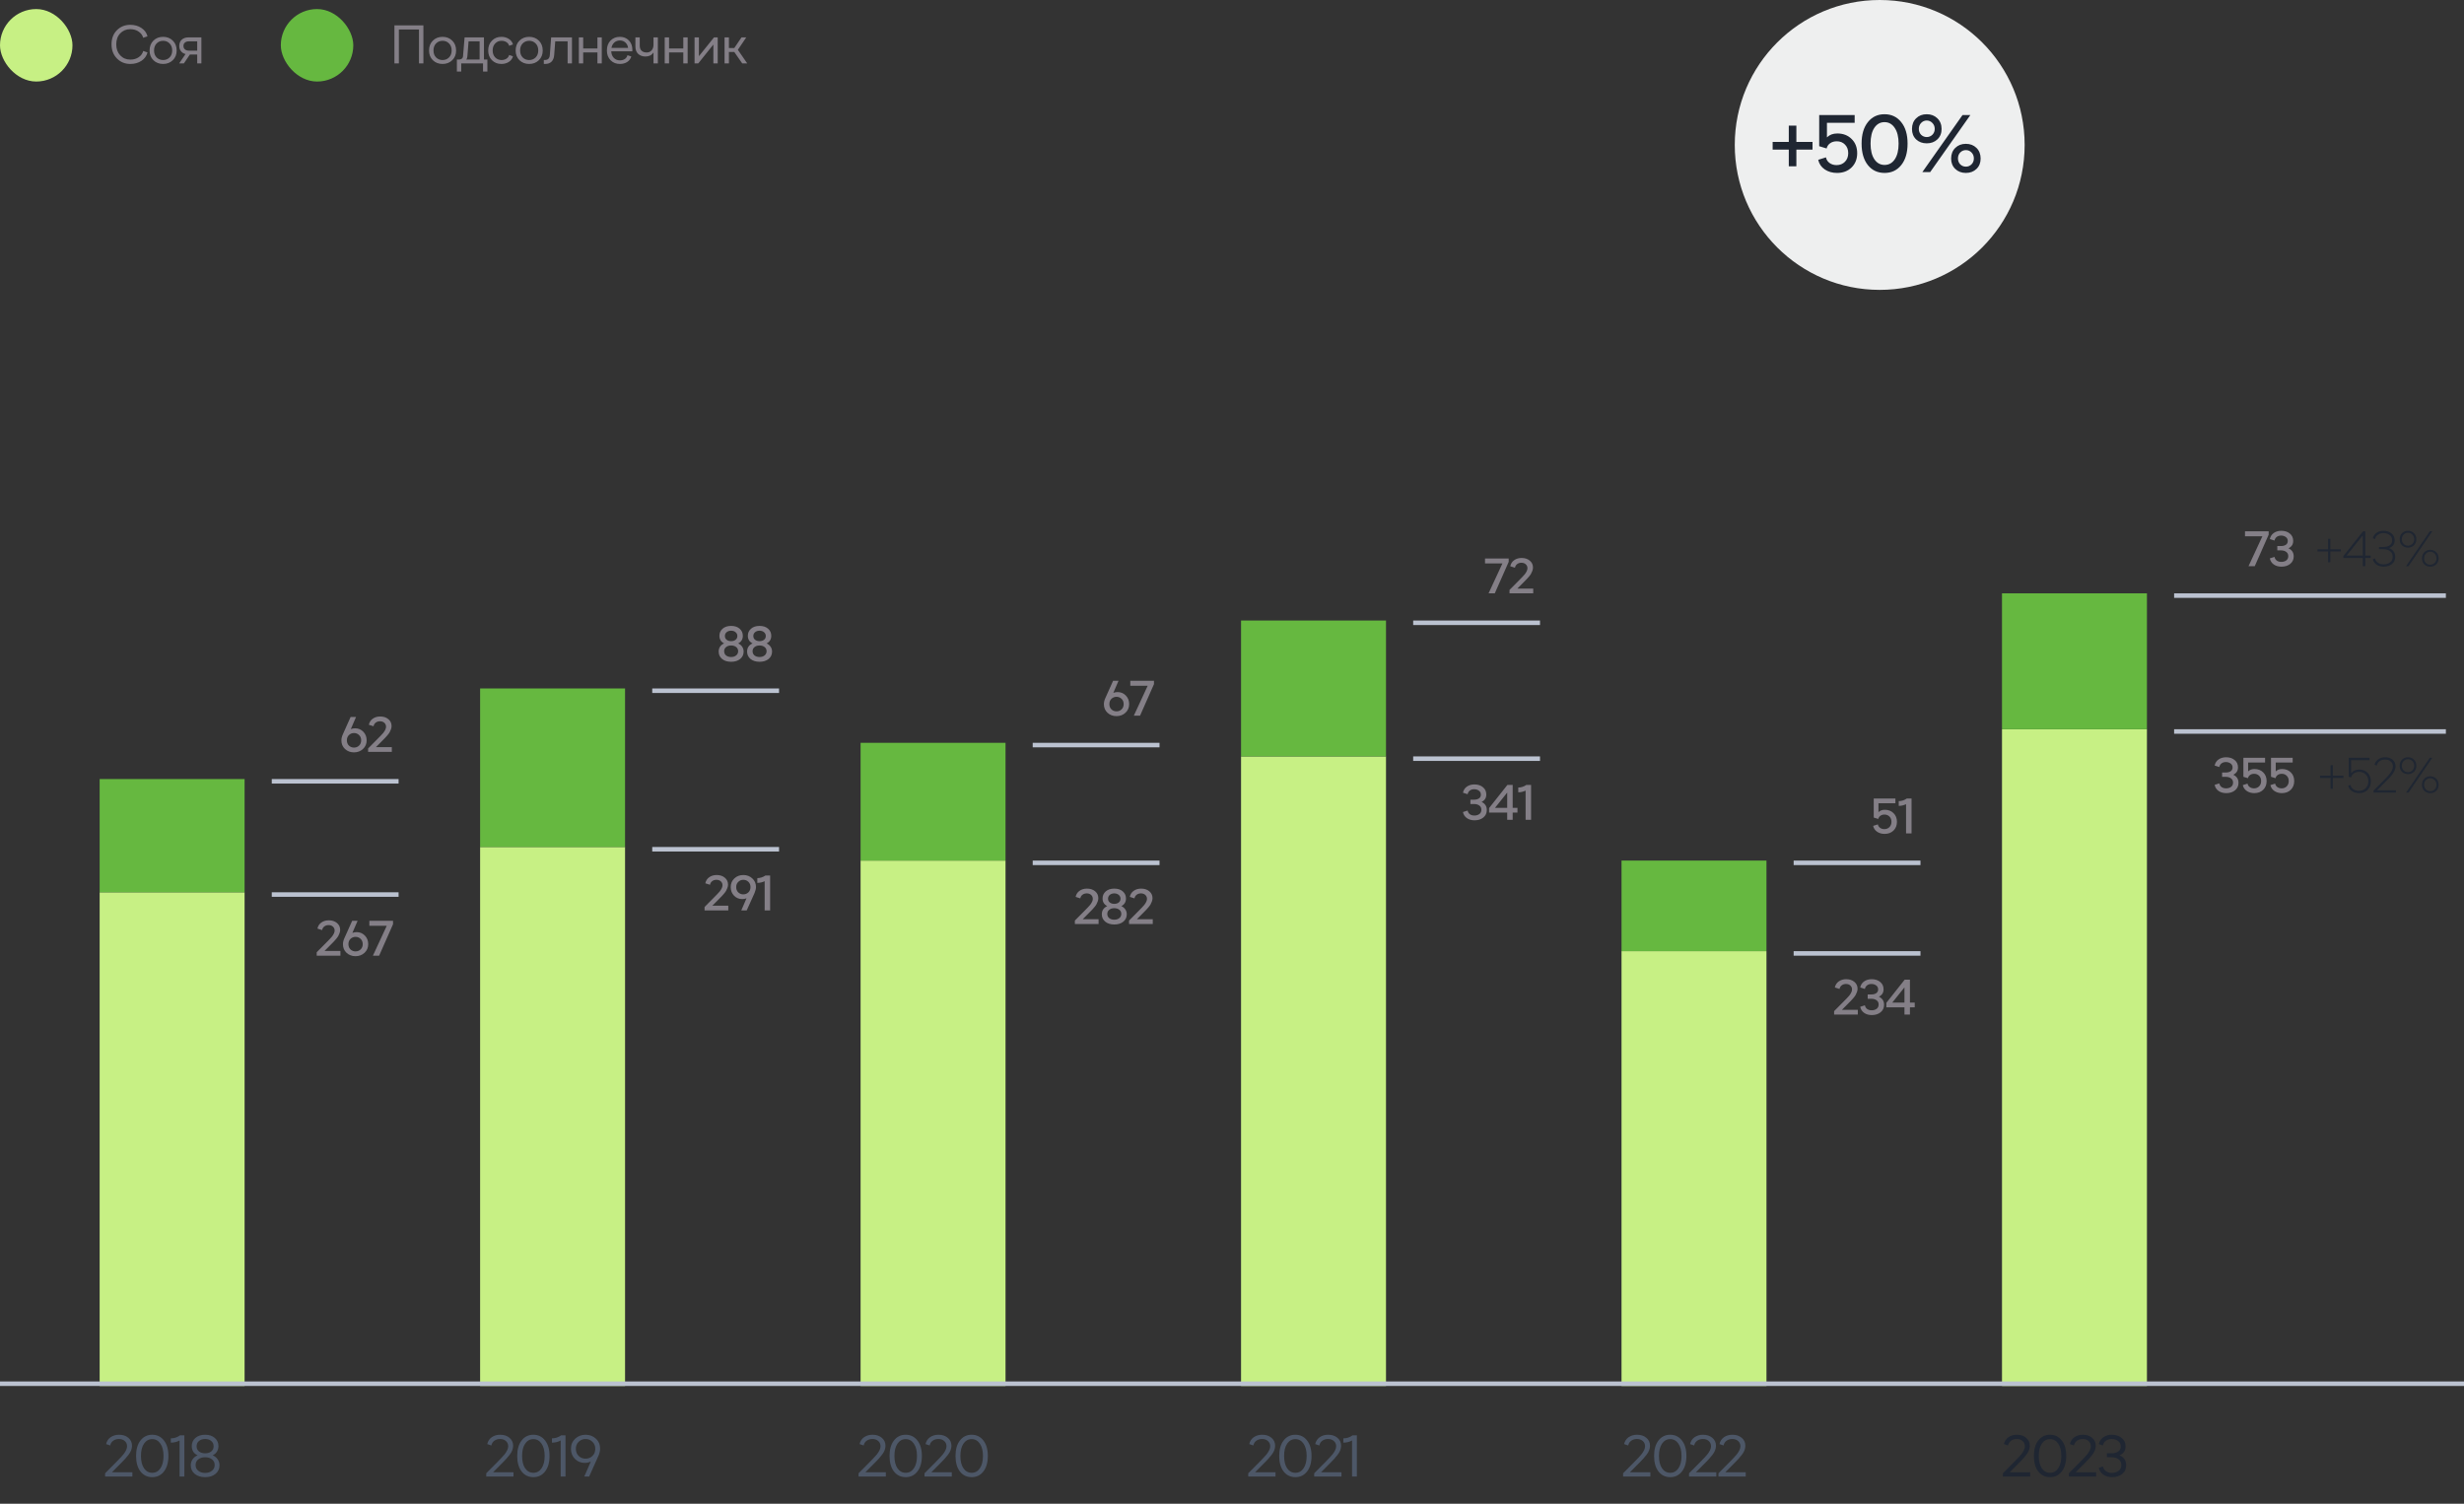 <svg width="544" height="332" viewBox="0 0 544 332" fill="none" xmlns="http://www.w3.org/2000/svg">
<rect x="0" y="0" width="544" height="332" fill="#333333" stroke="none"/>
<path d="M23.205 326V325.272L25.506 322.958C26.407 322.048 26.988 321.428 27.248 321.099C27.785 320.414 28.054 319.821 28.054 319.318C28.054 318.841 27.889 318.456 27.56 318.161C27.23 317.858 26.797 317.706 26.26 317.706C25.766 317.706 25.341 317.836 24.986 318.096C24.639 318.347 24.422 318.694 24.336 319.136L23.426 318.824C23.573 318.183 23.902 317.68 24.414 317.316C24.934 316.952 25.562 316.77 26.299 316.77C27.131 316.77 27.811 316.995 28.34 317.446C28.877 317.897 29.146 318.482 29.146 319.201C29.146 319.53 29.081 319.864 28.951 320.202C28.829 320.531 28.634 320.865 28.366 321.203C28.106 321.541 27.876 321.818 27.677 322.035C27.486 322.252 27.222 322.529 26.884 322.867C26.797 322.954 26.732 323.019 26.689 323.062L24.713 325.051H29.224V326H23.205ZM33.619 326.13C32.535 326.13 31.669 325.714 31.019 324.882C30.369 324.041 30.044 322.897 30.044 321.45C30.044 320.003 30.369 318.863 31.019 318.031C31.669 317.19 32.531 316.77 33.606 316.77C34.68 316.77 35.543 317.19 36.193 318.031C36.851 318.863 37.181 320.003 37.181 321.45C37.181 322.897 36.851 324.041 36.193 324.882C35.543 325.714 34.685 326.13 33.619 326.13ZM33.619 325.168C34.364 325.168 34.962 324.839 35.413 324.18C35.872 323.513 36.102 322.603 36.102 321.45C36.102 320.297 35.872 319.392 35.413 318.733C34.953 318.066 34.351 317.732 33.606 317.732C32.86 317.732 32.258 318.066 31.799 318.733C31.348 319.392 31.123 320.297 31.123 321.45C31.123 322.603 31.348 323.513 31.799 324.18C32.258 324.839 32.865 325.168 33.619 325.168ZM39.639 326V318.031C39.076 318.352 38.435 318.512 37.715 318.512V317.563C38.452 317.563 39.128 317.342 39.743 316.9H40.705V326H39.639ZM47.591 325.402C47.01 325.887 46.243 326.13 45.29 326.13C44.336 326.13 43.569 325.887 42.989 325.402C42.408 324.917 42.118 324.293 42.118 323.53C42.118 323.027 42.252 322.581 42.521 322.191C42.789 321.801 43.158 321.506 43.626 321.307C42.768 320.917 42.339 320.237 42.339 319.266C42.339 318.538 42.607 317.94 43.145 317.472C43.682 317.004 44.397 316.77 45.29 316.77C46.182 316.77 46.893 317.004 47.422 317.472C47.959 317.94 48.228 318.538 48.228 319.266C48.228 319.734 48.115 320.146 47.89 320.501C47.664 320.856 47.352 321.125 46.954 321.307C47.422 321.506 47.79 321.801 48.059 322.191C48.327 322.581 48.462 323.027 48.462 323.53C48.462 324.284 48.171 324.908 47.591 325.402ZM43.925 320.449C44.28 320.726 44.735 320.865 45.29 320.865C45.844 320.865 46.295 320.726 46.642 320.449C46.988 320.163 47.162 319.786 47.162 319.318C47.162 318.833 46.988 318.443 46.642 318.148C46.295 317.853 45.844 317.706 45.29 317.706C44.735 317.706 44.28 317.853 43.925 318.148C43.578 318.443 43.405 318.833 43.405 319.318C43.405 319.786 43.578 320.163 43.925 320.449ZM45.29 325.194C45.905 325.194 46.408 325.034 46.798 324.713C47.196 324.392 47.396 323.972 47.396 323.452C47.396 322.932 47.201 322.516 46.811 322.204C46.421 321.892 45.914 321.736 45.29 321.736C44.666 321.736 44.159 321.892 43.769 322.204C43.379 322.516 43.184 322.932 43.184 323.452C43.184 323.972 43.379 324.392 43.769 324.713C44.159 325.034 44.666 325.194 45.29 325.194Z" fill="#4D5767"/>
<path d="M107.351 326V325.272L109.652 322.958C110.553 322.048 111.134 321.428 111.394 321.099C111.931 320.414 112.2 319.821 112.2 319.318C112.2 318.841 112.035 318.456 111.706 318.161C111.377 317.858 110.943 317.706 110.406 317.706C109.912 317.706 109.487 317.836 109.132 318.096C108.785 318.347 108.569 318.694 108.482 319.136L107.572 318.824C107.719 318.183 108.049 317.68 108.56 317.316C109.08 316.952 109.708 316.77 110.445 316.77C111.277 316.77 111.957 316.995 112.486 317.446C113.023 317.897 113.292 318.482 113.292 319.201C113.292 319.53 113.227 319.864 113.097 320.202C112.976 320.531 112.781 320.865 112.512 321.203C112.252 321.541 112.022 321.818 111.823 322.035C111.632 322.252 111.368 322.529 111.03 322.867C110.943 322.954 110.878 323.019 110.835 323.062L108.859 325.051H113.37V326H107.351ZM117.765 326.13C116.681 326.13 115.815 325.714 115.165 324.882C114.515 324.041 114.19 322.897 114.19 321.45C114.19 320.003 114.515 318.863 115.165 318.031C115.815 317.19 116.677 316.77 117.752 316.77C118.826 316.77 119.689 317.19 120.339 318.031C120.997 318.863 121.327 320.003 121.327 321.45C121.327 322.897 120.997 324.041 120.339 324.882C119.689 325.714 118.831 326.13 117.765 326.13ZM117.765 325.168C118.51 325.168 119.108 324.839 119.559 324.18C120.018 323.513 120.248 322.603 120.248 321.45C120.248 320.297 120.018 319.392 119.559 318.733C119.099 318.066 118.497 317.732 117.752 317.732C117.006 317.732 116.404 318.066 115.945 318.733C115.494 319.392 115.269 320.297 115.269 321.45C115.269 322.603 115.494 323.513 115.945 324.18C116.404 324.839 117.011 325.168 117.765 325.168ZM123.785 326V318.031C123.222 318.352 122.581 318.512 121.861 318.512V317.563C122.598 317.563 123.274 317.342 123.889 316.9H124.851V326H123.785ZM126.992 317.641C127.616 317.06 128.378 316.77 129.28 316.77C130.181 316.77 130.939 317.056 131.555 317.628C132.179 318.2 132.491 318.941 132.491 319.851C132.491 320.319 132.369 320.839 132.127 321.411L130.073 326H128.994L130.437 322.685C130.012 322.884 129.57 322.984 129.111 322.984C128.244 322.984 127.516 322.689 126.927 322.1C126.346 321.511 126.056 320.765 126.056 319.864C126.056 318.954 126.368 318.213 126.992 317.641ZM127.759 321.45C128.175 321.849 128.682 322.048 129.28 322.048C129.878 322.048 130.385 321.849 130.801 321.45C131.217 321.043 131.425 320.514 131.425 319.864C131.425 319.231 131.212 318.716 130.788 318.317C130.372 317.91 129.869 317.706 129.28 317.706C128.69 317.706 128.183 317.91 127.759 318.317C127.343 318.716 127.135 319.231 127.135 319.864C127.135 320.514 127.343 321.043 127.759 321.45Z" fill="#4D5767"/>
<path d="M189.554 326V325.272L191.855 322.958C192.757 322.048 193.337 321.428 193.597 321.099C194.135 320.414 194.403 319.821 194.403 319.318C194.403 318.841 194.239 318.456 193.909 318.161C193.58 317.858 193.147 317.706 192.609 317.706C192.115 317.706 191.691 317.836 191.335 318.096C190.989 318.347 190.772 318.694 190.685 319.136L189.775 318.824C189.923 318.183 190.252 317.68 190.763 317.316C191.283 316.952 191.912 316.77 192.648 316.77C193.48 316.77 194.161 316.995 194.689 317.446C195.227 317.897 195.495 318.482 195.495 319.201C195.495 319.53 195.43 319.864 195.3 320.202C195.179 320.531 194.984 320.865 194.715 321.203C194.455 321.541 194.226 321.818 194.026 322.035C193.836 322.252 193.571 322.529 193.233 322.867C193.147 322.954 193.082 323.019 193.038 323.062L191.062 325.051H195.573V326H189.554ZM199.968 326.13C198.885 326.13 198.018 325.714 197.368 324.882C196.718 324.041 196.393 322.897 196.393 321.45C196.393 320.003 196.718 318.863 197.368 318.031C198.018 317.19 198.881 316.77 199.955 316.77C201.03 316.77 201.892 317.19 202.542 318.031C203.201 318.863 203.53 320.003 203.53 321.45C203.53 322.897 203.201 324.041 202.542 324.882C201.892 325.714 201.034 326.13 199.968 326.13ZM199.968 325.168C200.714 325.168 201.312 324.839 201.762 324.18C202.222 323.513 202.451 322.603 202.451 321.45C202.451 320.297 202.222 319.392 201.762 318.733C201.303 318.066 200.701 317.732 199.955 317.732C199.21 317.732 198.608 318.066 198.148 318.733C197.698 319.392 197.472 320.297 197.472 321.45C197.472 322.603 197.698 323.513 198.148 324.18C198.608 324.839 199.214 325.168 199.968 325.168ZM204.117 326V325.272L206.418 322.958C207.319 322.048 207.9 321.428 208.16 321.099C208.697 320.414 208.966 319.821 208.966 319.318C208.966 318.841 208.801 318.456 208.472 318.161C208.143 317.858 207.709 317.706 207.172 317.706C206.678 317.706 206.253 317.836 205.898 318.096C205.551 318.347 205.335 318.694 205.248 319.136L204.338 318.824C204.485 318.183 204.815 317.68 205.326 317.316C205.846 316.952 206.474 316.77 207.211 316.77C208.043 316.77 208.723 316.995 209.252 317.446C209.789 317.897 210.058 318.482 210.058 319.201C210.058 319.53 209.993 319.864 209.863 320.202C209.742 320.531 209.547 320.865 209.278 321.203C209.018 321.541 208.788 321.818 208.589 322.035C208.398 322.252 208.134 322.529 207.796 322.867C207.709 322.954 207.644 323.019 207.601 323.062L205.625 325.051H210.136V326H204.117ZM214.531 326.13C213.447 326.13 212.581 325.714 211.931 324.882C211.281 324.041 210.956 322.897 210.956 321.45C210.956 320.003 211.281 318.863 211.931 318.031C212.581 317.19 213.443 316.77 214.518 316.77C215.592 316.77 216.455 317.19 217.105 318.031C217.763 318.863 218.093 320.003 218.093 321.45C218.093 322.897 217.763 324.041 217.105 324.882C216.455 325.714 215.597 326.13 214.531 326.13ZM214.531 325.168C215.276 325.168 215.874 324.839 216.325 324.18C216.784 323.513 217.014 322.603 217.014 321.45C217.014 320.297 216.784 319.392 216.325 318.733C215.865 318.066 215.263 317.732 214.518 317.732C213.772 317.732 213.17 318.066 212.711 318.733C212.26 319.392 212.035 320.297 212.035 321.45C212.035 322.603 212.26 323.513 212.711 324.18C213.17 324.839 213.777 325.168 214.531 325.168Z" fill="#4D5767"/>
<path d="M275.586 326V325.272L277.887 322.958C278.788 322.048 279.369 321.428 279.629 321.099C280.166 320.414 280.435 319.821 280.435 319.318C280.435 318.841 280.27 318.456 279.941 318.161C279.611 317.858 279.178 317.706 278.641 317.706C278.147 317.706 277.722 317.836 277.367 318.096C277.02 318.347 276.803 318.694 276.717 319.136L275.807 318.824C275.954 318.183 276.283 317.68 276.795 317.316C277.315 316.952 277.943 316.77 278.68 316.77C279.512 316.77 280.192 316.995 280.721 317.446C281.258 317.897 281.527 318.482 281.527 319.201C281.527 319.53 281.462 319.864 281.332 320.202C281.21 320.531 281.015 320.865 280.747 321.203C280.487 321.541 280.257 321.818 280.058 322.035C279.867 322.252 279.603 322.529 279.265 322.867C279.178 322.954 279.113 323.019 279.07 323.062L277.094 325.051H281.605V326H275.586ZM286 326.13C284.916 326.13 284.05 325.714 283.4 324.882C282.75 324.041 282.425 322.897 282.425 321.45C282.425 320.003 282.75 318.863 283.4 318.031C284.05 317.19 284.912 316.77 285.987 316.77C287.061 316.77 287.924 317.19 288.574 318.031C289.232 318.863 289.562 320.003 289.562 321.45C289.562 322.897 289.232 324.041 288.574 324.882C287.924 325.714 287.066 326.13 286 326.13ZM286 325.168C286.745 325.168 287.343 324.839 287.794 324.18C288.253 323.513 288.483 322.603 288.483 321.45C288.483 320.297 288.253 319.392 287.794 318.733C287.334 318.066 286.732 317.732 285.987 317.732C285.241 317.732 284.639 318.066 284.18 318.733C283.729 319.392 283.504 320.297 283.504 321.45C283.504 322.603 283.729 323.513 284.18 324.18C284.639 324.839 285.246 325.168 286 325.168ZM290.148 326V325.272L292.449 322.958C293.351 322.048 293.931 321.428 294.191 321.099C294.729 320.414 294.997 319.821 294.997 319.318C294.997 318.841 294.833 318.456 294.503 318.161C294.174 317.858 293.741 317.706 293.203 317.706C292.709 317.706 292.285 317.836 291.929 318.096C291.583 318.347 291.366 318.694 291.279 319.136L290.369 318.824C290.517 318.183 290.846 317.68 291.357 317.316C291.877 316.952 292.506 316.77 293.242 316.77C294.074 316.77 294.755 316.995 295.283 317.446C295.821 317.897 296.089 318.482 296.089 319.201C296.089 319.53 296.024 319.864 295.894 320.202C295.773 320.531 295.578 320.865 295.309 321.203C295.049 321.541 294.82 321.818 294.62 322.035C294.43 322.252 294.165 322.529 293.827 322.867C293.741 322.954 293.676 323.019 293.632 323.062L291.656 325.051H296.167V326H290.148ZM298.508 326V318.031C297.945 318.352 297.303 318.512 296.584 318.512V317.563C297.321 317.563 297.997 317.342 298.612 316.9H299.574V326H298.508Z" fill="#4D5767"/>
<path d="M358.348 326V325.272L360.649 322.958C361.55 322.048 362.131 321.428 362.391 321.099C362.928 320.414 363.197 319.821 363.197 319.318C363.197 318.841 363.032 318.456 362.703 318.161C362.374 317.858 361.94 317.706 361.403 317.706C360.909 317.706 360.484 317.836 360.129 318.096C359.782 318.347 359.566 318.694 359.479 319.136L358.569 318.824C358.716 318.183 359.046 317.68 359.557 317.316C360.077 316.952 360.705 316.77 361.442 316.77C362.274 316.77 362.954 316.995 363.483 317.446C364.02 317.897 364.289 318.482 364.289 319.201C364.289 319.53 364.224 319.864 364.094 320.202C363.973 320.531 363.778 320.865 363.509 321.203C363.249 321.541 363.019 321.818 362.82 322.035C362.629 322.252 362.365 322.529 362.027 322.867C361.94 322.954 361.875 323.019 361.832 323.062L359.856 325.051H364.367V326H358.348ZM368.762 326.13C367.678 326.13 366.812 325.714 366.162 324.882C365.512 324.041 365.187 322.897 365.187 321.45C365.187 320.003 365.512 318.863 366.162 318.031C366.812 317.19 367.674 316.77 368.749 316.77C369.823 316.77 370.686 317.19 371.336 318.031C371.994 318.863 372.324 320.003 372.324 321.45C372.324 322.897 371.994 324.041 371.336 324.882C370.686 325.714 369.828 326.13 368.762 326.13ZM368.762 325.168C369.507 325.168 370.105 324.839 370.556 324.18C371.015 323.513 371.245 322.603 371.245 321.45C371.245 320.297 371.015 319.392 370.556 318.733C370.096 318.066 369.494 317.732 368.749 317.732C368.003 317.732 367.401 318.066 366.942 318.733C366.491 319.392 366.266 320.297 366.266 321.45C366.266 322.603 366.491 323.513 366.942 324.18C367.401 324.839 368.008 325.168 368.762 325.168ZM372.91 326V325.272L375.211 322.958C376.113 322.048 376.693 321.428 376.953 321.099C377.491 320.414 377.759 319.821 377.759 319.318C377.759 318.841 377.595 318.456 377.265 318.161C376.936 317.858 376.503 317.706 375.965 317.706C375.471 317.706 375.047 317.836 374.691 318.096C374.345 318.347 374.128 318.694 374.041 319.136L373.131 318.824C373.279 318.183 373.608 317.68 374.119 317.316C374.639 316.952 375.268 316.77 376.004 316.77C376.836 316.77 377.517 316.995 378.045 317.446C378.583 317.897 378.851 318.482 378.851 319.201C378.851 319.53 378.786 319.864 378.656 320.202C378.535 320.531 378.34 320.865 378.071 321.203C377.811 321.541 377.582 321.818 377.382 322.035C377.192 322.252 376.927 322.529 376.589 322.867C376.503 322.954 376.438 323.019 376.394 323.062L374.418 325.051H378.929V326H372.91ZM379.398 326V325.272L381.699 322.958C382.601 322.048 383.181 321.428 383.441 321.099C383.979 320.414 384.247 319.821 384.247 319.318C384.247 318.841 384.083 318.456 383.753 318.161C383.424 317.858 382.991 317.706 382.453 317.706C381.959 317.706 381.535 317.836 381.179 318.096C380.833 318.347 380.616 318.694 380.529 319.136L379.619 318.824C379.767 318.183 380.096 317.68 380.607 317.316C381.127 316.952 381.756 316.77 382.492 316.77C383.324 316.77 384.005 316.995 384.533 317.446C385.071 317.897 385.339 318.482 385.339 319.201C385.339 319.53 385.274 319.864 385.144 320.202C385.023 320.531 384.828 320.865 384.559 321.203C384.299 321.541 384.07 321.818 383.87 322.035C383.68 322.252 383.415 322.529 383.077 322.867C382.991 322.954 382.926 323.019 382.882 323.062L380.906 325.051H385.417V326H379.398Z" fill="#4D5767"/>
<path d="M442.202 326V325.272L444.503 322.958C445.404 322.048 445.985 321.428 446.245 321.099C446.782 320.414 447.051 319.821 447.051 319.318C447.051 318.841 446.886 318.456 446.557 318.161C446.228 317.858 445.794 317.706 445.257 317.706C444.763 317.706 444.338 317.836 443.983 318.096C443.636 318.347 443.42 318.694 443.333 319.136L442.423 318.824C442.57 318.183 442.9 317.68 443.411 317.316C443.931 316.952 444.559 316.77 445.296 316.77C446.128 316.77 446.808 316.995 447.337 317.446C447.874 317.897 448.143 318.482 448.143 319.201C448.143 319.53 448.078 319.864 447.948 320.202C447.827 320.531 447.632 320.865 447.363 321.203C447.103 321.541 446.873 321.818 446.674 322.035C446.483 322.252 446.219 322.529 445.881 322.867C445.794 322.954 445.729 323.019 445.686 323.062L443.71 325.051H448.221V326H442.202ZM452.616 326.13C451.532 326.13 450.666 325.714 450.016 324.882C449.366 324.041 449.041 322.897 449.041 321.45C449.041 320.003 449.366 318.863 450.016 318.031C450.666 317.19 451.528 316.77 452.603 316.77C453.677 316.77 454.54 317.19 455.19 318.031C455.848 318.863 456.178 320.003 456.178 321.45C456.178 322.897 455.848 324.041 455.19 324.882C454.54 325.714 453.682 326.13 452.616 326.13ZM452.616 325.168C453.361 325.168 453.959 324.839 454.41 324.18C454.869 323.513 455.099 322.603 455.099 321.45C455.099 320.297 454.869 319.392 454.41 318.733C453.95 318.066 453.348 317.732 452.603 317.732C451.857 317.732 451.255 318.066 450.796 318.733C450.345 319.392 450.12 320.297 450.12 321.45C450.12 322.603 450.345 323.513 450.796 324.18C451.255 324.839 451.862 325.168 452.616 325.168ZM456.764 326V325.272L459.065 322.958C459.967 322.048 460.547 321.428 460.807 321.099C461.345 320.414 461.613 319.821 461.613 319.318C461.613 318.841 461.449 318.456 461.119 318.161C460.79 317.858 460.357 317.706 459.819 317.706C459.325 317.706 458.901 317.836 458.545 318.096C458.199 318.347 457.982 318.694 457.895 319.136L456.985 318.824C457.133 318.183 457.462 317.68 457.973 317.316C458.493 316.952 459.122 316.77 459.858 316.77C460.69 316.77 461.371 316.995 461.899 317.446C462.437 317.897 462.705 318.482 462.705 319.201C462.705 319.53 462.64 319.864 462.51 320.202C462.389 320.531 462.194 320.865 461.925 321.203C461.665 321.541 461.436 321.818 461.236 322.035C461.046 322.252 460.781 322.529 460.443 322.867C460.357 322.954 460.292 323.019 460.248 323.062L458.272 325.051H462.783V326H456.764ZM466.32 326.13C465.549 326.13 464.899 325.944 464.37 325.571C463.842 325.198 463.508 324.7 463.369 324.076L464.279 323.764C464.375 324.197 464.6 324.544 464.955 324.804C465.311 325.064 465.753 325.194 466.281 325.194C466.853 325.194 467.339 325.047 467.737 324.752C468.145 324.457 468.348 324.024 468.348 323.452C468.348 322.889 468.145 322.464 467.737 322.178C467.339 321.883 466.827 321.736 466.203 321.736H465.163V320.865H466.203C466.793 320.865 467.274 320.739 467.646 320.488C468.028 320.228 468.218 319.847 468.218 319.344C468.218 318.815 468.019 318.412 467.62 318.135C467.23 317.849 466.762 317.706 466.216 317.706C465.714 317.706 465.289 317.836 464.942 318.096C464.596 318.356 464.375 318.703 464.279 319.136L463.369 318.824C463.517 318.191 463.85 317.693 464.37 317.329C464.89 316.956 465.523 316.77 466.268 316.77C467.126 316.77 467.841 317.004 468.413 317.472C468.994 317.931 469.284 318.551 469.284 319.331C469.284 320.276 468.838 320.934 467.945 321.307C468.925 321.74 469.414 322.468 469.414 323.491C469.414 324.323 469.115 324.973 468.517 325.441C467.928 325.9 467.196 326.13 466.32 326.13Z" fill="#1F2632"/>
<path d="M404.932 224V223.241L406.879 221.283C407.627 220.535 408.104 220.033 408.309 219.776C408.698 219.27 408.892 218.83 408.892 218.456C408.892 218.104 408.768 217.814 408.518 217.587C408.276 217.36 407.954 217.246 407.55 217.246C407.184 217.246 406.872 217.345 406.615 217.543C406.359 217.734 406.197 218.001 406.131 218.346L405.097 218.016C405.222 217.437 405.512 216.989 405.966 216.674C406.421 216.351 406.967 216.19 407.605 216.19C408.339 216.19 408.94 216.388 409.409 216.784C409.879 217.173 410.113 217.679 410.113 218.302C410.113 218.537 410.066 218.782 409.97 219.039C409.875 219.296 409.78 219.508 409.684 219.677C409.589 219.846 409.424 220.069 409.189 220.348C408.955 220.619 408.797 220.795 408.716 220.876C408.636 220.957 408.463 221.133 408.199 221.404L406.659 222.955H410.168V224H404.932ZM413.269 224.11C412.594 224.11 412.026 223.949 411.564 223.626C411.102 223.303 410.812 222.856 410.695 222.284L411.729 221.954C411.795 222.299 411.96 222.57 412.224 222.768C412.495 222.959 412.829 223.054 413.225 223.054C413.65 223.054 414.013 222.948 414.314 222.735C414.615 222.515 414.765 222.196 414.765 221.778C414.765 221.367 414.611 221.056 414.303 220.843C414.002 220.623 413.621 220.513 413.159 220.513H412.345V219.556H413.159C413.592 219.556 413.947 219.464 414.226 219.281C414.512 219.09 414.655 218.812 414.655 218.445C414.655 218.064 414.508 217.77 414.215 217.565C413.922 217.352 413.573 217.246 413.17 217.246C412.796 217.246 412.477 217.345 412.213 217.543C411.956 217.741 411.795 218.009 411.729 218.346L410.695 218.016C410.82 217.437 411.109 216.989 411.564 216.674C412.019 216.351 412.576 216.19 413.236 216.19C413.999 216.19 414.626 216.395 415.117 216.806C415.608 217.209 415.854 217.748 415.854 218.423C415.854 219.171 415.509 219.714 414.82 220.051C415.583 220.418 415.964 221.012 415.964 221.833C415.964 222.53 415.707 223.083 415.194 223.494C414.688 223.905 414.046 224.11 413.269 224.11ZM420.467 224V222.405H416.463V221.415L420.511 216.3H421.677V221.36H422.733V222.405H421.677V224H420.467ZM417.772 221.36H420.467V217.994L417.772 221.36Z" fill="#847F87"/>
<line x1="396" y1="210.5" x2="424" y2="210.5" stroke="#BBC2D0"/>
<line x1="396" y1="190.5" x2="424" y2="190.5" stroke="#BBC2D0"/>
<rect x="358" y="210" width="32" height="96" fill="#C7F084"/>
<rect x="358" y="190" width="32" height="20" fill="#66B840"/>
<path d="M416.09 184.11C415.452 184.11 414.898 183.952 414.429 183.637C413.96 183.314 413.666 182.882 413.549 182.339L414.594 182.009C414.653 182.324 414.814 182.577 415.078 182.768C415.342 182.959 415.657 183.054 416.024 183.054C416.486 183.054 416.864 182.904 417.157 182.603C417.45 182.302 417.597 181.914 417.597 181.437C417.597 180.96 417.45 180.575 417.157 180.282C416.871 179.989 416.504 179.842 416.057 179.842C415.698 179.842 415.397 179.93 415.155 180.106C414.913 180.275 414.755 180.509 414.682 180.81L413.681 180.502V176.3H418.466V177.345H414.726V179.314C415.078 178.962 415.544 178.786 416.123 178.786C416.908 178.786 417.549 179.032 418.048 179.523C418.554 180.014 418.807 180.656 418.807 181.448C418.807 182.233 418.554 182.874 418.048 183.373C417.542 183.864 416.889 184.11 416.09 184.11ZM420.82 184V177.554C420.299 177.803 419.76 177.928 419.203 177.928V176.872C419.834 176.872 420.428 176.681 420.985 176.3H422.03V184H420.82Z" fill="#847F87"/>
<path d="M325.56 181.11C324.885 181.11 324.317 180.949 323.855 180.626C323.393 180.303 323.103 179.856 322.986 179.284L324.02 178.954C324.086 179.299 324.251 179.57 324.515 179.768C324.786 179.959 325.12 180.054 325.516 180.054C325.941 180.054 326.304 179.948 326.605 179.735C326.906 179.515 327.056 179.196 327.056 178.778C327.056 178.367 326.902 178.056 326.594 177.843C326.293 177.623 325.912 177.513 325.45 177.513H324.636V176.556H325.45C325.883 176.556 326.238 176.464 326.517 176.281C326.803 176.09 326.946 175.812 326.946 175.445C326.946 175.064 326.799 174.77 326.506 174.565C326.213 174.352 325.864 174.246 325.461 174.246C325.087 174.246 324.768 174.345 324.504 174.543C324.247 174.741 324.086 175.009 324.02 175.346L322.986 175.016C323.111 174.437 323.4 173.989 323.855 173.674C324.31 173.351 324.867 173.19 325.527 173.19C326.29 173.19 326.917 173.395 327.408 173.806C327.899 174.209 328.145 174.748 328.145 175.423C328.145 176.171 327.8 176.714 327.111 177.051C327.874 177.418 328.255 178.012 328.255 178.833C328.255 179.53 327.998 180.083 327.485 180.494C326.979 180.905 326.337 181.11 325.56 181.11ZM332.758 181V179.405H328.754V178.415L332.802 173.3H333.968V178.36H335.024V179.405H333.968V181H332.758ZM330.063 178.36H332.758V174.994L330.063 178.36ZM336.82 181V174.554C336.299 174.803 335.76 174.928 335.203 174.928V173.872C335.834 173.872 336.428 173.681 336.985 173.3H338.03V181H336.82Z" fill="#847F87"/>
<line x1="312" y1="167.5" x2="340" y2="167.5" stroke="#BBC2D0"/>
<line x1="312" y1="137.5" x2="340" y2="137.5" stroke="#BBC2D0"/>
<rect x="274" y="167" width="32" height="139" fill="#C7F084"/>
<rect x="274" y="137" width="32" height="30" fill="#66B840"/>
<path d="M328.643 131L331.702 124.4H327.862V123.3H333.088V124.048L330.018 131H328.643ZM333.27 131V130.241L335.217 128.283C335.965 127.535 336.442 127.033 336.647 126.776C337.036 126.27 337.23 125.83 337.23 125.456C337.23 125.104 337.106 124.814 336.856 124.587C336.614 124.36 336.292 124.246 335.888 124.246C335.522 124.246 335.21 124.345 334.953 124.543C334.697 124.734 334.535 125.001 334.469 125.346L333.435 125.016C333.56 124.437 333.85 123.989 334.304 123.674C334.759 123.351 335.305 123.19 335.943 123.19C336.677 123.19 337.278 123.388 337.747 123.784C338.217 124.173 338.451 124.679 338.451 125.302C338.451 125.537 338.404 125.782 338.308 126.039C338.213 126.296 338.118 126.508 338.022 126.677C337.927 126.846 337.762 127.069 337.527 127.348C337.293 127.619 337.135 127.795 337.054 127.876C336.974 127.957 336.801 128.133 336.537 128.404L334.997 129.955H338.506V131H333.27Z" fill="#847F87"/>
<path d="M69.921 211V210.241L71.868 208.283C72.616 207.535 73.092 207.033 73.298 206.776C73.686 206.27 73.881 205.83 73.881 205.456C73.881 205.104 73.756 204.814 73.507 204.587C73.265 204.36 72.942 204.246 72.539 204.246C72.172 204.246 71.86 204.345 71.604 204.543C71.347 204.734 71.186 205.001 71.12 205.346L70.086 205.016C70.21 204.437 70.5 203.989 70.955 203.674C71.409 203.351 71.956 203.19 72.594 203.19C73.327 203.19 73.928 203.388 74.398 203.784C74.867 204.173 75.102 204.679 75.102 205.302C75.102 205.537 75.054 205.782 74.959 206.039C74.863 206.296 74.768 206.508 74.673 206.677C74.577 206.846 74.412 207.069 74.178 207.348C73.943 207.619 73.785 207.795 73.705 207.876C73.624 207.957 73.452 208.133 73.188 208.404L71.648 209.955H75.157V211H69.921ZM78.741 205.797C79.46 205.797 80.065 206.05 80.556 206.556C81.048 207.062 81.293 207.693 81.293 208.448C81.293 209.225 81.022 209.863 80.479 210.362C79.944 210.861 79.28 211.11 78.488 211.11C77.711 211.11 77.055 210.864 76.519 210.373C75.984 209.874 75.716 209.24 75.716 208.47C75.716 208.045 75.823 207.597 76.035 207.128L77.751 203.3H78.95L77.795 205.973C78.081 205.856 78.397 205.797 78.741 205.797ZM77.377 209.614C77.685 209.907 78.059 210.054 78.499 210.054C78.939 210.054 79.313 209.907 79.621 209.614C79.929 209.313 80.083 208.928 80.083 208.459C80.083 207.975 79.929 207.586 79.621 207.293C79.313 206.992 78.939 206.842 78.499 206.842C78.059 206.842 77.685 206.992 77.377 207.293C77.077 207.586 76.926 207.975 76.926 208.459C76.926 208.928 77.077 209.313 77.377 209.614ZM82.329 211L85.387 204.4H81.548V203.3H86.773V204.048L83.704 211H82.329Z" fill="#847F87"/>
<line x1="60" y1="197.5" x2="88" y2="197.5" stroke="#BBC2D0"/>
<rect x="22" y="197" width="32" height="109" fill="#C7F084"/>
<rect x="22" y="172" width="32" height="25" fill="#66B840"/>
<line x1="60" y1="172.5" x2="88" y2="172.5" stroke="#BBC2D0"/>
<path d="M78.397 160.797C79.116 160.797 79.721 161.05 80.213 161.556C80.704 162.062 80.95 162.693 80.95 163.448C80.95 164.225 80.678 164.863 80.135 165.362C79.6 165.861 78.936 166.11 78.144 166.11C77.367 166.11 76.711 165.864 76.175 165.373C75.64 164.874 75.373 164.24 75.373 163.47C75.373 163.045 75.479 162.597 75.692 162.128L77.407 158.3H78.606L77.451 160.973C77.737 160.856 78.053 160.797 78.397 160.797ZM77.034 164.614C77.341 164.907 77.716 165.054 78.156 165.054C78.596 165.054 78.969 164.907 79.278 164.614C79.585 164.313 79.74 163.928 79.74 163.459C79.74 162.975 79.585 162.586 79.278 162.293C78.969 161.992 78.596 161.842 78.156 161.842C77.716 161.842 77.341 161.992 77.034 162.293C76.733 162.586 76.582 162.975 76.582 163.459C76.582 163.928 76.733 164.313 77.034 164.614ZM81.27 166V165.241L83.217 163.283C83.965 162.535 84.442 162.033 84.647 161.776C85.036 161.27 85.23 160.83 85.23 160.456C85.23 160.104 85.106 159.814 84.856 159.587C84.614 159.36 84.292 159.246 83.888 159.246C83.522 159.246 83.21 159.345 82.953 159.543C82.697 159.734 82.535 160.001 82.469 160.346L81.435 160.016C81.56 159.437 81.85 158.989 82.304 158.674C82.759 158.351 83.305 158.19 83.943 158.19C84.677 158.19 85.278 158.388 85.747 158.784C86.217 159.173 86.451 159.679 86.451 160.302C86.451 160.537 86.404 160.782 86.308 161.039C86.213 161.296 86.118 161.508 86.022 161.677C85.927 161.846 85.762 162.069 85.527 162.348C85.293 162.619 85.135 162.795 85.054 162.876C84.974 162.957 84.801 163.133 84.537 163.404L82.997 164.955H86.506V166H81.27Z" fill="#847F87"/>
<path d="M237.308 204V203.241L239.255 201.283C240.003 200.535 240.48 200.033 240.685 199.776C241.074 199.27 241.268 198.83 241.268 198.456C241.268 198.104 241.144 197.814 240.894 197.587C240.652 197.36 240.33 197.246 239.926 197.246C239.56 197.246 239.248 197.345 238.991 197.543C238.735 197.734 238.573 198.001 238.507 198.346L237.473 198.016C237.598 197.437 237.888 196.989 238.342 196.674C238.797 196.351 239.343 196.19 239.981 196.19C240.715 196.19 241.316 196.388 241.785 196.784C242.255 197.173 242.489 197.679 242.489 198.302C242.489 198.537 242.442 198.782 242.346 199.039C242.251 199.296 242.156 199.508 242.06 199.677C241.965 199.846 241.8 200.069 241.565 200.348C241.331 200.619 241.173 200.795 241.092 200.876C241.012 200.957 240.839 201.133 240.575 201.404L239.035 202.955H242.544V204H237.308ZM248.01 203.483C247.504 203.901 246.837 204.11 246.008 204.11C245.179 204.11 244.512 203.901 244.006 203.483C243.507 203.058 243.258 202.519 243.258 201.866C243.258 201.023 243.658 200.418 244.457 200.051C243.768 199.699 243.423 199.138 243.423 198.368C243.423 197.737 243.658 197.217 244.127 196.806C244.596 196.395 245.223 196.19 246.008 196.19C246.8 196.19 247.427 196.395 247.889 196.806C248.358 197.217 248.593 197.737 248.593 198.368C248.593 199.145 248.252 199.706 247.57 200.051C247.944 200.227 248.237 200.473 248.45 200.788C248.663 201.096 248.769 201.455 248.769 201.866C248.769 202.519 248.516 203.058 248.01 203.483ZM245.018 199.248C245.275 199.453 245.605 199.556 246.008 199.556C246.411 199.556 246.741 199.453 246.998 199.248C247.255 199.043 247.383 198.768 247.383 198.423C247.383 198.071 247.251 197.789 246.987 197.576C246.73 197.356 246.404 197.246 246.008 197.246C245.612 197.246 245.282 197.356 245.018 197.576C244.761 197.789 244.633 198.071 244.633 198.423C244.633 198.768 244.761 199.043 245.018 199.248ZM244.897 202.713C245.183 202.94 245.553 203.054 246.008 203.054C246.463 203.054 246.833 202.937 247.119 202.702C247.412 202.467 247.559 202.159 247.559 201.778C247.559 201.389 247.412 201.081 247.119 200.854C246.833 200.627 246.463 200.513 246.008 200.513C245.553 200.513 245.183 200.63 244.897 200.865C244.611 201.092 244.468 201.397 244.468 201.778C244.468 202.167 244.611 202.478 244.897 202.713ZM249.27 204V203.241L251.217 201.283C251.965 200.535 252.442 200.033 252.647 199.776C253.036 199.27 253.23 198.83 253.23 198.456C253.23 198.104 253.106 197.814 252.856 197.587C252.614 197.36 252.292 197.246 251.888 197.246C251.522 197.246 251.21 197.345 250.953 197.543C250.697 197.734 250.535 198.001 250.469 198.346L249.435 198.016C249.56 197.437 249.85 196.989 250.304 196.674C250.759 196.351 251.305 196.19 251.943 196.19C252.677 196.19 253.278 196.388 253.747 196.784C254.217 197.173 254.451 197.679 254.451 198.302C254.451 198.537 254.404 198.782 254.308 199.039C254.213 199.296 254.118 199.508 254.022 199.677C253.927 199.846 253.762 200.069 253.527 200.348C253.293 200.619 253.135 200.795 253.054 200.876C252.974 200.957 252.801 201.133 252.537 201.404L250.997 202.955H254.506V204H249.27Z" fill="#847F87"/>
<line x1="228" y1="190.5" x2="256" y2="190.5" stroke="#BBC2D0"/>
<line x1="228" y1="164.5" x2="256" y2="164.5" stroke="#BBC2D0"/>
<rect x="190" y="190" width="32" height="116" fill="#C7F084"/>
<rect x="190" y="164" width="32" height="26" fill="#66B840"/>
<path d="M246.741 152.797C247.46 152.797 248.065 153.05 248.556 153.556C249.048 154.062 249.293 154.693 249.293 155.448C249.293 156.225 249.022 156.863 248.479 157.362C247.944 157.861 247.28 158.11 246.488 158.11C245.711 158.11 245.055 157.864 244.519 157.373C243.984 156.874 243.716 156.24 243.716 155.47C243.716 155.045 243.823 154.597 244.035 154.128L245.751 150.3H246.95L245.795 152.973C246.081 152.856 246.397 152.797 246.741 152.797ZM245.377 156.614C245.685 156.907 246.059 157.054 246.499 157.054C246.939 157.054 247.313 156.907 247.621 156.614C247.929 156.313 248.083 155.928 248.083 155.459C248.083 154.975 247.929 154.586 247.621 154.293C247.313 153.992 246.939 153.842 246.499 153.842C246.059 153.842 245.685 153.992 245.377 154.293C245.077 154.586 244.926 154.975 244.926 155.459C244.926 155.928 245.077 156.313 245.377 156.614ZM250.329 158L253.387 151.4H249.548V150.3H254.773V151.048L251.704 158H250.329Z" fill="#847F87"/>
<path d="M155.553 201V200.241L157.5 198.283C158.248 197.535 158.725 197.033 158.93 196.776C159.319 196.27 159.513 195.83 159.513 195.456C159.513 195.104 159.389 194.814 159.139 194.587C158.897 194.36 158.575 194.246 158.171 194.246C157.805 194.246 157.493 194.345 157.236 194.543C156.98 194.734 156.818 195.001 156.752 195.346L155.718 195.016C155.843 194.437 156.133 193.989 156.587 193.674C157.042 193.351 157.588 193.19 158.226 193.19C158.96 193.19 159.561 193.388 160.03 193.784C160.5 194.173 160.734 194.679 160.734 195.302C160.734 195.537 160.687 195.782 160.591 196.039C160.496 196.296 160.401 196.508 160.305 196.677C160.21 196.846 160.045 197.069 159.81 197.348C159.576 197.619 159.418 197.795 159.337 197.876C159.257 197.957 159.084 198.133 158.82 198.404L157.28 199.955H160.789V201H155.553ZM164.121 193.19C164.898 193.19 165.555 193.439 166.09 193.938C166.633 194.429 166.904 195.06 166.904 195.83C166.904 196.226 166.798 196.673 166.585 197.172L164.858 201H163.659L164.814 198.327C164.513 198.444 164.202 198.503 163.879 198.503C163.153 198.503 162.544 198.25 162.053 197.744C161.569 197.238 161.327 196.607 161.327 195.852C161.327 195.075 161.595 194.437 162.13 193.938C162.665 193.439 163.329 193.19 164.121 193.19ZM162.988 197.018C163.296 197.311 163.67 197.458 164.11 197.458C164.55 197.458 164.924 197.311 165.232 197.018C165.54 196.717 165.694 196.325 165.694 195.841C165.694 195.372 165.54 194.99 165.232 194.697C164.924 194.396 164.55 194.246 164.11 194.246C163.677 194.246 163.307 194.396 162.999 194.697C162.691 194.99 162.537 195.372 162.537 195.841C162.537 196.325 162.687 196.717 162.988 197.018ZM168.82 201V194.554C168.299 194.803 167.76 194.928 167.203 194.928V193.872C167.834 193.872 168.428 193.681 168.985 193.3H170.03V201H168.82Z" fill="#847F87"/>
<line x1="144" y1="187.5" x2="172" y2="187.5" stroke="#BBC2D0"/>
<rect x="106" y="187" width="32" height="119" fill="#C7F084"/>
<rect x="106" y="152" width="32" height="35" fill="#66B840"/>
<line x1="144" y1="152.5" x2="172" y2="152.5" stroke="#BBC2D0"/>
<path d="M163.419 145.483C162.913 145.901 162.246 146.11 161.417 146.11C160.588 146.11 159.921 145.901 159.415 145.483C158.916 145.058 158.667 144.519 158.667 143.866C158.667 143.023 159.067 142.418 159.866 142.051C159.177 141.699 158.832 141.138 158.832 140.368C158.832 139.737 159.067 139.217 159.536 138.806C160.005 138.395 160.632 138.19 161.417 138.19C162.209 138.19 162.836 138.395 163.298 138.806C163.767 139.217 164.002 139.737 164.002 140.368C164.002 141.145 163.661 141.706 162.979 142.051C163.353 142.227 163.646 142.473 163.859 142.788C164.072 143.096 164.178 143.455 164.178 143.866C164.178 144.519 163.925 145.058 163.419 145.483ZM160.427 141.248C160.684 141.453 161.014 141.556 161.417 141.556C161.82 141.556 162.15 141.453 162.407 141.248C162.664 141.043 162.792 140.768 162.792 140.423C162.792 140.071 162.66 139.789 162.396 139.576C162.139 139.356 161.813 139.246 161.417 139.246C161.021 139.246 160.691 139.356 160.427 139.576C160.17 139.789 160.042 140.071 160.042 140.423C160.042 140.768 160.17 141.043 160.427 141.248ZM160.306 144.713C160.592 144.94 160.962 145.054 161.417 145.054C161.872 145.054 162.242 144.937 162.528 144.702C162.821 144.467 162.968 144.159 162.968 143.778C162.968 143.389 162.821 143.081 162.528 142.854C162.242 142.627 161.872 142.513 161.417 142.513C160.962 142.513 160.592 142.63 160.306 142.865C160.02 143.092 159.877 143.397 159.877 143.778C159.877 144.167 160.02 144.478 160.306 144.713ZM169.696 145.483C169.19 145.901 168.522 146.11 167.694 146.11C166.865 146.11 166.198 145.901 165.692 145.483C165.193 145.058 164.944 144.519 164.944 143.866C164.944 143.023 165.343 142.418 166.143 142.051C165.453 141.699 165.109 141.138 165.109 140.368C165.109 139.737 165.343 139.217 165.813 138.806C166.282 138.395 166.909 138.19 167.694 138.19C168.486 138.19 169.113 138.395 169.575 138.806C170.044 139.217 170.279 139.737 170.279 140.368C170.279 141.145 169.938 141.706 169.256 142.051C169.63 142.227 169.923 142.473 170.136 142.788C170.348 143.096 170.455 143.455 170.455 143.866C170.455 144.519 170.202 145.058 169.696 145.483ZM166.704 141.248C166.96 141.453 167.29 141.556 167.694 141.556C168.097 141.556 168.427 141.453 168.684 141.248C168.94 141.043 169.069 140.768 169.069 140.423C169.069 140.071 168.937 139.789 168.673 139.576C168.416 139.356 168.09 139.246 167.694 139.246C167.298 139.246 166.968 139.356 166.704 139.576C166.447 139.789 166.319 140.071 166.319 140.423C166.319 140.768 166.447 141.043 166.704 141.248ZM166.583 144.713C166.869 144.94 167.239 145.054 167.694 145.054C168.148 145.054 168.519 144.937 168.805 144.702C169.098 144.467 169.245 144.159 169.245 143.778C169.245 143.389 169.098 143.081 168.805 142.854C168.519 142.627 168.148 142.513 167.694 142.513C167.239 142.513 166.869 142.63 166.583 142.865C166.297 143.092 166.154 143.397 166.154 143.778C166.154 144.167 166.297 144.478 166.583 144.713Z" fill="#847F87"/>
<rect x="442" y="161" width="32" height="145" fill="#C7F084"/>
<rect x="442" y="131" width="32" height="30" fill="#66B840"/>
<line x1="480" y1="161.5" x2="540" y2="161.5" stroke="#BBC2D0"/>
<line x1="480" y1="131.5" x2="540" y2="131.5" stroke="#BBC2D0"/>
<path d="M491.519 175.11C490.844 175.11 490.276 174.949 489.814 174.626C489.352 174.303 489.062 173.856 488.945 173.284L489.979 172.954C490.045 173.299 490.21 173.57 490.474 173.768C490.745 173.959 491.079 174.054 491.475 174.054C491.9 174.054 492.263 173.948 492.564 173.735C492.865 173.515 493.015 173.196 493.015 172.778C493.015 172.367 492.861 172.056 492.553 171.843C492.252 171.623 491.871 171.513 491.409 171.513H490.595V170.556H491.409C491.842 170.556 492.197 170.464 492.476 170.281C492.762 170.09 492.905 169.812 492.905 169.445C492.905 169.064 492.758 168.77 492.465 168.565C492.172 168.352 491.823 168.246 491.42 168.246C491.046 168.246 490.727 168.345 490.463 168.543C490.206 168.741 490.045 169.009 489.979 169.346L488.945 169.016C489.07 168.437 489.359 167.989 489.814 167.674C490.269 167.351 490.826 167.19 491.486 167.19C492.249 167.19 492.876 167.395 493.367 167.806C493.858 168.209 494.104 168.748 494.104 169.423C494.104 170.171 493.759 170.714 493.07 171.051C493.833 171.418 494.214 172.012 494.214 172.833C494.214 173.53 493.957 174.083 493.444 174.494C492.938 174.905 492.296 175.11 491.519 175.11ZM497.705 175.11C497.067 175.11 496.514 174.952 496.044 174.637C495.575 174.314 495.282 173.882 495.164 173.339L496.209 173.009C496.268 173.324 496.429 173.577 496.693 173.768C496.957 173.959 497.273 174.054 497.639 174.054C498.101 174.054 498.479 173.904 498.772 173.603C499.066 173.302 499.212 172.914 499.212 172.437C499.212 171.96 499.066 171.575 498.772 171.282C498.486 170.989 498.12 170.842 497.672 170.842C497.313 170.842 497.012 170.93 496.77 171.106C496.528 171.275 496.371 171.509 496.297 171.81L495.296 171.502V167.3H500.081V168.345H496.341V170.314C496.693 169.962 497.159 169.786 497.738 169.786C498.523 169.786 499.165 170.032 499.663 170.523C500.169 171.014 500.422 171.656 500.422 172.448C500.422 173.233 500.169 173.874 499.663 174.373C499.157 174.864 498.505 175.11 497.705 175.11ZM503.799 175.11C503.161 175.11 502.608 174.952 502.138 174.637C501.669 174.314 501.376 173.882 501.258 173.339L502.303 173.009C502.362 173.324 502.523 173.577 502.787 173.768C503.051 173.959 503.367 174.054 503.733 174.054C504.195 174.054 504.573 173.904 504.866 173.603C505.16 173.302 505.306 172.914 505.306 172.437C505.306 171.96 505.16 171.575 504.866 171.282C504.58 170.989 504.214 170.842 503.766 170.842C503.407 170.842 503.106 170.93 502.864 171.106C502.622 171.275 502.465 171.509 502.391 171.81L501.39 171.502V167.3H506.175V168.345H502.435V170.314C502.787 169.962 503.253 169.786 503.832 169.786C504.617 169.786 505.259 170.032 505.757 170.523C506.263 171.014 506.516 171.656 506.516 172.448C506.516 173.233 506.263 173.874 505.757 174.373C505.251 174.864 504.599 175.11 503.799 175.11Z" fill="#847F87"/>
<path d="M517.372 171.26V171.755H515.04V174.153H514.545V171.755H512.213V171.26H514.545V168.95H515.04V171.26H517.372ZM520.84 175.11C520.217 175.11 519.689 174.96 519.256 174.659C518.823 174.358 518.548 173.966 518.431 173.482L518.926 173.284C519.007 173.68 519.216 173.999 519.553 174.241C519.898 174.483 520.312 174.604 520.796 174.604C521.419 174.604 521.922 174.41 522.303 174.021C522.684 173.625 522.875 173.115 522.875 172.492C522.875 171.876 522.688 171.377 522.314 170.996C521.94 170.607 521.456 170.413 520.862 170.413C520.407 170.413 520.019 170.523 519.696 170.743C519.381 170.963 519.175 171.256 519.08 171.623L518.552 171.502V167.3H523.15V167.828H519.08V170.721C519.491 170.178 520.096 169.907 520.895 169.907C521.643 169.907 522.252 170.145 522.721 170.622C523.198 171.091 523.436 171.718 523.436 172.503C523.436 173.28 523.198 173.911 522.721 174.395C522.244 174.872 521.617 175.11 520.84 175.11ZM524.041 175V174.538L525.988 172.58C526.032 172.536 526.15 172.419 526.34 172.228C526.531 172.03 526.656 171.902 526.714 171.843C526.78 171.777 526.894 171.656 527.055 171.48C527.224 171.304 527.338 171.176 527.396 171.095C527.462 171.007 527.558 170.886 527.682 170.732C527.807 170.571 527.895 170.439 527.946 170.336C528.005 170.233 528.067 170.112 528.133 169.973C528.199 169.834 528.243 169.705 528.265 169.588C528.295 169.463 528.309 169.342 528.309 169.225C528.309 168.77 528.148 168.404 527.825 168.125C527.51 167.839 527.096 167.696 526.582 167.696C526.106 167.696 525.699 167.817 525.361 168.059C525.031 168.301 524.822 168.624 524.734 169.027L524.25 168.829C524.375 168.33 524.646 167.934 525.064 167.641C525.49 167.34 525.999 167.19 526.593 167.19C527.268 167.19 527.818 167.373 528.243 167.74C528.676 168.107 528.892 168.591 528.892 169.192C528.892 169.317 528.878 169.449 528.848 169.588C528.819 169.72 528.786 169.841 528.749 169.951C528.72 170.061 528.661 170.189 528.573 170.336C528.493 170.475 528.427 170.589 528.375 170.677C528.331 170.765 528.247 170.886 528.122 171.04C527.998 171.194 527.91 171.304 527.858 171.37C527.807 171.436 527.701 171.553 527.539 171.722C527.385 171.883 527.286 171.986 527.242 172.03C527.206 172.067 527.099 172.173 526.923 172.349C526.755 172.518 526.659 172.613 526.637 172.635L524.822 174.472H528.969V175H524.041ZM532.954 170.402C532.602 170.739 532.162 170.908 531.634 170.908C531.106 170.908 530.666 170.739 530.314 170.402C529.97 170.065 529.797 169.621 529.797 169.071C529.797 168.514 529.97 168.063 530.314 167.718C530.666 167.366 531.106 167.19 531.634 167.19C532.162 167.19 532.602 167.366 532.954 167.718C533.306 168.063 533.482 168.514 533.482 169.071C533.482 169.614 533.306 170.057 532.954 170.402ZM531.205 175L536.452 167.3H537.002L531.755 175H531.205ZM530.666 170.083C530.93 170.347 531.253 170.479 531.634 170.479C532.016 170.479 532.338 170.347 532.602 170.083C532.874 169.812 533.009 169.474 533.009 169.071C533.009 168.653 532.874 168.308 532.602 168.037C532.338 167.758 532.016 167.619 531.634 167.619C531.253 167.619 530.93 167.758 530.666 168.037C530.402 168.308 530.27 168.653 530.27 169.071C530.27 169.474 530.402 169.812 530.666 170.083ZM537.871 174.604C537.519 174.941 537.079 175.11 536.551 175.11C536.023 175.11 535.587 174.941 535.242 174.604C534.898 174.267 534.725 173.823 534.725 173.273C534.725 172.716 534.898 172.265 535.242 171.92C535.587 171.568 536.023 171.392 536.551 171.392C537.079 171.392 537.519 171.568 537.871 171.92C538.223 172.265 538.399 172.716 538.399 173.273C538.399 173.823 538.223 174.267 537.871 174.604ZM535.583 174.285C535.847 174.549 536.17 174.681 536.551 174.681C536.933 174.681 537.255 174.549 537.519 174.285C537.791 174.014 537.926 173.676 537.926 173.273C537.926 172.855 537.791 172.51 537.519 172.239C537.255 171.96 536.933 171.821 536.551 171.821C536.17 171.821 535.847 171.96 535.583 172.239C535.319 172.51 535.187 172.855 535.187 173.273C535.187 173.676 535.319 174.014 535.583 174.285Z" fill="#1F2632"/>
<path d="M496.429 125L499.487 118.4H495.648V117.3H500.873V118.048L497.804 125H496.429ZM503.707 125.11C503.032 125.11 502.464 124.949 502.002 124.626C501.54 124.303 501.25 123.856 501.133 123.284L502.167 122.954C502.233 123.299 502.398 123.57 502.662 123.768C502.933 123.959 503.267 124.054 503.663 124.054C504.088 124.054 504.451 123.948 504.752 123.735C505.052 123.515 505.203 123.196 505.203 122.778C505.203 122.367 505.049 122.056 504.741 121.843C504.44 121.623 504.059 121.513 503.597 121.513H502.783V120.556H503.597C504.029 120.556 504.385 120.464 504.664 120.281C504.95 120.09 505.093 119.812 505.093 119.445C505.093 119.064 504.946 118.77 504.653 118.565C504.359 118.352 504.011 118.246 503.608 118.246C503.234 118.246 502.915 118.345 502.651 118.543C502.394 118.741 502.233 119.009 502.167 119.346L501.133 119.016C501.257 118.437 501.547 117.989 502.002 117.674C502.456 117.351 503.014 117.19 503.674 117.19C504.436 117.19 505.063 117.395 505.555 117.806C506.046 118.209 506.292 118.748 506.292 119.423C506.292 120.171 505.947 120.714 505.258 121.051C506.02 121.418 506.402 122.012 506.402 122.833C506.402 123.53 506.145 124.083 505.632 124.494C505.126 124.905 504.484 125.11 503.707 125.11Z" fill="#847F87"/>
<path d="M516.814 121.26V121.755H514.482V124.153H513.987V121.755H511.655V121.26H513.987V118.95H514.482V121.26H516.814ZM521.645 125V123.196H517.366V122.767L521.722 117.3H522.206V122.668H523.405V123.196H522.206V125H521.645ZM518.081 122.668H521.645V118.213L518.081 122.668ZM526.271 125.11C525.64 125.11 525.108 124.96 524.676 124.659C524.25 124.351 523.979 123.955 523.862 123.471L524.346 123.273C524.434 123.676 524.65 123.999 524.995 124.241C525.339 124.483 525.761 124.604 526.26 124.604C526.802 124.604 527.268 124.465 527.657 124.186C528.053 123.9 528.251 123.478 528.251 122.921C528.251 122.371 528.053 121.957 527.657 121.678C527.268 121.392 526.78 121.249 526.194 121.249H525.237V120.765H526.194C526.758 120.765 527.224 120.644 527.591 120.402C527.957 120.153 528.141 119.782 528.141 119.291C528.141 118.778 527.946 118.385 527.558 118.114C527.176 117.835 526.725 117.696 526.205 117.696C525.728 117.696 525.321 117.817 524.984 118.059C524.646 118.301 524.434 118.624 524.346 119.027L523.862 118.829C523.994 118.33 524.265 117.934 524.676 117.641C525.094 117.34 525.607 117.19 526.216 117.19C526.898 117.19 527.481 117.377 527.965 117.751C528.456 118.125 528.702 118.638 528.702 119.291C528.702 120.134 528.287 120.71 527.459 121.018C527.877 121.172 528.207 121.41 528.449 121.733C528.691 122.056 528.812 122.455 528.812 122.932C528.812 123.629 528.562 124.168 528.064 124.549C527.565 124.923 526.967 125.11 526.271 125.11ZM532.954 120.402C532.602 120.739 532.162 120.908 531.634 120.908C531.106 120.908 530.666 120.739 530.314 120.402C529.97 120.065 529.797 119.621 529.797 119.071C529.797 118.514 529.97 118.063 530.314 117.718C530.666 117.366 531.106 117.19 531.634 117.19C532.162 117.19 532.602 117.366 532.954 117.718C533.306 118.063 533.482 118.514 533.482 119.071C533.482 119.614 533.306 120.057 532.954 120.402ZM531.205 125L536.452 117.3H537.002L531.755 125H531.205ZM530.666 120.083C530.93 120.347 531.253 120.479 531.634 120.479C532.016 120.479 532.338 120.347 532.602 120.083C532.874 119.812 533.009 119.474 533.009 119.071C533.009 118.653 532.874 118.308 532.602 118.037C532.338 117.758 532.016 117.619 531.634 117.619C531.253 117.619 530.93 117.758 530.666 118.037C530.402 118.308 530.27 118.653 530.27 119.071C530.27 119.474 530.402 119.812 530.666 120.083ZM537.871 124.604C537.519 124.941 537.079 125.11 536.551 125.11C536.023 125.11 535.587 124.941 535.242 124.604C534.898 124.267 534.725 123.823 534.725 123.273C534.725 122.716 534.898 122.265 535.242 121.92C535.587 121.568 536.023 121.392 536.551 121.392C537.079 121.392 537.519 121.568 537.871 121.92C538.223 122.265 538.399 122.716 538.399 123.273C538.399 123.823 538.223 124.267 537.871 124.604ZM535.583 124.285C535.847 124.549 536.17 124.681 536.551 124.681C536.933 124.681 537.255 124.549 537.519 124.285C537.791 124.014 537.926 123.676 537.926 123.273C537.926 122.855 537.791 122.51 537.519 122.239C537.255 121.96 536.933 121.821 536.551 121.821C536.17 121.821 535.847 121.96 535.583 122.239C535.319 122.51 535.187 122.855 535.187 123.273C535.187 123.676 535.319 124.014 535.583 124.285Z" fill="#1F2632"/>
<line x1="-4.37114e-08" y1="305.5" x2="544" y2="305.5" stroke="#BBC2D0"/>
<rect y="2" width="16" height="16" rx="8" fill="#C7F084"/>
<path d="M28.776 14.12C27.592 14.12 26.604 13.716 25.812 12.908C25.02 12.1 24.624 11.06 24.624 9.788C24.624 8.508 25.016 7.472 25.8 6.68C26.592 5.88 27.584 5.48 28.776 5.48C29.712 5.48 30.528 5.712 31.224 6.176C31.92 6.632 32.368 7.248 32.568 8.024L31.608 8.336C31.464 7.784 31.132 7.332 30.612 6.98C30.1 6.62 29.488 6.44 28.776 6.44C27.88 6.44 27.136 6.748 26.544 7.364C25.96 7.98 25.668 8.788 25.668 9.788C25.668 10.788 25.96 11.6 26.544 12.224C27.136 12.848 27.88 13.16 28.776 13.16C29.488 13.16 30.104 12.984 30.624 12.632C31.144 12.272 31.476 11.812 31.62 11.252L32.568 11.576C32.368 12.352 31.92 12.972 31.224 13.436C30.528 13.892 29.712 14.12 28.776 14.12ZM38.151 13.292C37.583 13.844 36.871 14.12 36.015 14.12C35.159 14.12 34.447 13.848 33.879 13.304C33.311 12.752 33.027 12.036 33.027 11.156C33.027 10.252 33.307 9.524 33.867 8.972C34.435 8.412 35.151 8.132 36.015 8.132C36.871 8.132 37.583 8.412 38.151 8.972C38.719 9.524 39.003 10.252 39.003 11.156C39.003 12.028 38.719 12.74 38.151 13.292ZM36.015 13.256C36.583 13.256 37.059 13.064 37.443 12.68C37.827 12.288 38.019 11.776 38.019 11.144C38.019 10.496 37.827 9.98 37.443 9.596C37.067 9.204 36.591 9.008 36.015 9.008C35.439 9.008 34.959 9.204 34.575 9.596C34.199 9.98 34.011 10.496 34.011 11.144C34.011 11.776 34.199 12.288 34.575 12.68C34.959 13.064 35.439 13.256 36.015 13.256ZM39.555 14L40.959 11.936C40.535 11.824 40.199 11.612 39.951 11.3C39.703 10.98 39.579 10.596 39.579 10.148C39.579 9.548 39.763 9.084 40.131 8.756C40.507 8.42 41.011 8.252 41.643 8.252H44.463V14H43.539V12.044H41.919L40.599 14H39.555ZM41.679 11.18H43.539V9.128H41.679C41.327 9.128 41.043 9.22 40.827 9.404C40.611 9.58 40.503 9.828 40.503 10.148C40.503 10.468 40.611 10.72 40.827 10.904C41.043 11.088 41.327 11.18 41.679 11.18Z" fill="#847F87"/>
<rect x="62" y="2" width="16" height="16" rx="8" fill="#66B840"/>
<path d="M87.08 14V5.6H93.476V14H92.504V6.512H88.064V14H87.08ZM99.847 13.292C99.279 13.844 98.567 14.12 97.711 14.12C96.855 14.12 96.143 13.848 95.575 13.304C95.007 12.752 94.723 12.036 94.723 11.156C94.723 10.252 95.003 9.524 95.563 8.972C96.131 8.412 96.847 8.132 97.711 8.132C98.567 8.132 99.279 8.412 99.847 8.972C100.415 9.524 100.699 10.252 100.699 11.156C100.699 12.028 100.415 12.74 99.847 13.292ZM97.711 13.256C98.279 13.256 98.755 13.064 99.139 12.68C99.523 12.288 99.715 11.776 99.715 11.144C99.715 10.496 99.523 9.98 99.139 9.596C98.763 9.204 98.287 9.008 97.711 9.008C97.135 9.008 96.655 9.204 96.271 9.596C95.895 9.98 95.707 10.496 95.707 11.144C95.707 11.776 95.895 12.288 96.271 12.68C96.655 13.064 97.135 13.256 97.711 13.256ZM100.871 15.8V13.148H101.351C101.575 13.148 101.771 13.088 101.939 12.968C102.107 12.848 102.203 12.66 102.227 12.404L102.575 8.252H106.847V13.148H107.603V15.8H106.643V14H101.831V15.8H100.871ZM102.935 13.148H105.887V9.128H103.451L103.187 12.44C103.155 12.776 103.071 13.012 102.935 13.148ZM110.688 14.12C109.856 14.12 109.164 13.844 108.612 13.292C108.06 12.74 107.784 12.024 107.784 11.144C107.784 10.264 108.056 9.544 108.6 8.984C109.152 8.416 109.848 8.132 110.688 8.132C111.312 8.132 111.86 8.284 112.332 8.588C112.804 8.884 113.112 9.292 113.256 9.812L112.404 10.112C112.324 9.776 112.128 9.508 111.816 9.308C111.504 9.108 111.14 9.008 110.724 9.008C110.164 9.008 109.696 9.208 109.32 9.608C108.952 10 108.768 10.508 108.768 11.132C108.768 11.764 108.952 12.276 109.32 12.668C109.696 13.06 110.168 13.256 110.736 13.256C111.144 13.256 111.504 13.156 111.816 12.956C112.128 12.748 112.324 12.476 112.404 12.14L113.256 12.428C113.112 12.956 112.804 13.372 112.332 13.676C111.86 13.972 111.312 14.12 110.688 14.12ZM118.97 13.292C118.402 13.844 117.69 14.12 116.834 14.12C115.978 14.12 115.266 13.848 114.698 13.304C114.13 12.752 113.846 12.036 113.846 11.156C113.846 10.252 114.126 9.524 114.686 8.972C115.254 8.412 115.97 8.132 116.834 8.132C117.69 8.132 118.402 8.412 118.97 8.972C119.538 9.524 119.822 10.252 119.822 11.156C119.822 12.028 119.538 12.74 118.97 13.292ZM116.834 13.256C117.402 13.256 117.878 13.064 118.262 12.68C118.646 12.288 118.838 11.776 118.838 11.144C118.838 10.496 118.646 9.98 118.262 9.596C117.886 9.204 117.41 9.008 116.834 9.008C116.258 9.008 115.778 9.204 115.394 9.596C115.018 9.98 114.83 10.496 114.83 11.144C114.83 11.776 115.018 12.288 115.394 12.68C115.778 13.064 116.258 13.256 116.834 13.256ZM120.063 14.12V13.244H120.327C120.991 13.244 121.347 12.868 121.395 12.116L121.683 8.252H126.279V14H125.319V9.128H122.583L122.355 12.14C122.307 12.78 122.111 13.272 121.767 13.616C121.423 13.952 120.943 14.12 120.327 14.12H120.063ZM127.796 14V8.252H128.756V10.7H131.9V8.252H132.86V14H131.9V11.576H128.756V14H127.796ZM136.869 14.12C136.037 14.12 135.349 13.848 134.805 13.304C134.261 12.752 133.989 12.028 133.989 11.132C133.989 10.236 134.257 9.512 134.793 8.96C135.337 8.408 136.021 8.132 136.845 8.132C137.661 8.132 138.325 8.396 138.837 8.924C139.357 9.452 139.617 10.152 139.617 11.024C139.617 11.12 139.609 11.224 139.593 11.336H134.949C134.981 11.944 135.173 12.428 135.525 12.788C135.877 13.148 136.325 13.328 136.869 13.328C137.285 13.328 137.645 13.228 137.949 13.028C138.253 12.82 138.445 12.54 138.525 12.188L139.377 12.464C139.233 12.984 138.929 13.392 138.465 13.688C138.009 13.976 137.477 14.12 136.869 14.12ZM134.997 10.58H138.669C138.605 10.092 138.409 9.696 138.081 9.392C137.753 9.088 137.345 8.936 136.857 8.936C136.377 8.936 135.969 9.084 135.633 9.38C135.297 9.676 135.085 10.076 134.997 10.58ZM144.28 8.252H145.24V14H144.28V11.588C143.888 12.18 143.3 12.476 142.516 12.476C141.844 12.476 141.304 12.284 140.896 11.9C140.488 11.516 140.284 10.972 140.284 10.268V8.252H141.244V10.064C141.244 10.568 141.38 10.948 141.652 11.204C141.932 11.46 142.304 11.588 142.768 11.588C143.224 11.588 143.588 11.432 143.86 11.12C144.14 10.808 144.28 10.38 144.28 9.836V8.252ZM146.755 14V8.252H147.715V10.7H150.859V8.252H151.819V14H150.859V11.576H147.715V14H146.755ZM153.344 14V8.252H154.304V12.404L157.64 8.252H158.456V14H157.496V9.836L154.16 14H153.344ZM159.968 14V8.252H160.928V10.604H162.116L163.712 8.252H164.756L162.908 11L164.972 14H163.868L162.116 11.48H160.928V14H159.968Z" fill="#847F87"/>
<circle cx="415" cy="32" r="32" fill="#EEEFEF"/>
<path d="M400.166 31.34V33.032H396.602V36.722H394.928V33.032H391.364V31.34H394.928V27.74H396.602V31.34H400.166ZM405.583 38.18C404.539 38.18 403.633 37.922 402.865 37.406C402.097 36.878 401.617 36.17 401.425 35.282L403.135 34.742C403.231 35.258 403.495 35.672 403.927 35.984C404.359 36.296 404.875 36.452 405.475 36.452C406.231 36.452 406.849 36.206 407.329 35.714C407.809 35.222 408.049 34.586 408.049 33.806C408.049 33.026 407.809 32.396 407.329 31.916C406.861 31.436 406.261 31.196 405.529 31.196C404.941 31.196 404.449 31.34 404.053 31.628C403.657 31.904 403.399 32.288 403.279 32.78L401.641 32.276V25.4H409.471V27.11H403.351V30.332C403.927 29.756 404.689 29.468 405.637 29.468C406.921 29.468 407.971 29.87 408.787 30.674C409.615 31.478 410.029 32.528 410.029 33.824C410.029 35.108 409.615 36.158 408.787 36.974C407.959 37.778 406.891 38.18 405.583 38.18ZM416.077 38.18C414.541 38.18 413.311 37.604 412.387 36.452C411.463 35.288 411.001 33.704 411.001 31.7C411.001 29.696 411.463 28.118 412.387 26.966C413.311 25.802 414.535 25.22 416.059 25.22C417.595 25.22 418.825 25.802 419.749 26.966C420.685 28.118 421.153 29.696 421.153 31.7C421.153 33.704 420.685 35.288 419.749 36.452C418.825 37.604 417.601 38.18 416.077 38.18ZM413.827 35.174C414.391 36.002 415.141 36.416 416.077 36.416C417.013 36.416 417.763 36.002 418.327 35.174C418.891 34.334 419.173 33.176 419.173 31.7C419.173 30.224 418.885 29.066 418.309 28.226C417.745 27.386 416.995 26.966 416.059 26.966C415.123 26.966 414.373 27.386 413.809 28.226C413.257 29.066 412.981 30.224 412.981 31.7C412.981 33.176 413.263 34.334 413.827 35.174ZM427.724 30.782C427.112 31.358 426.332 31.646 425.384 31.646C424.436 31.646 423.656 31.358 423.044 30.782C422.432 30.194 422.126 29.426 422.126 28.478C422.126 27.506 422.432 26.72 423.044 26.12C423.656 25.52 424.436 25.22 425.384 25.22C426.332 25.22 427.112 25.52 427.724 26.12C428.348 26.72 428.66 27.506 428.66 28.478C428.66 29.426 428.348 30.194 427.724 30.782ZM424.412 38L433.286 25.4H435.014L426.14 38H424.412ZM424.142 29.756C424.49 30.092 424.904 30.26 425.384 30.26C425.864 30.26 426.278 30.092 426.626 29.756C426.974 29.408 427.148 28.976 427.148 28.46C427.148 27.932 426.974 27.494 426.626 27.146C426.278 26.786 425.864 26.606 425.384 26.606C424.904 26.606 424.49 26.786 424.142 27.146C423.806 27.494 423.638 27.932 423.638 28.46C423.638 28.976 423.806 29.408 424.142 29.756ZM436.364 37.298C435.752 37.886 434.972 38.18 434.024 38.18C433.076 38.18 432.296 37.886 431.684 37.298C431.072 36.71 430.766 35.948 430.766 35.012C430.766 34.04 431.072 33.254 431.684 32.654C432.296 32.054 433.076 31.754 434.024 31.754C434.972 31.754 435.752 32.054 436.364 32.654C436.976 33.254 437.282 34.04 437.282 35.012C437.282 35.948 436.976 36.71 436.364 37.298ZM434.024 36.794C434.516 36.794 434.93 36.626 435.266 36.29C435.614 35.942 435.788 35.504 435.788 34.976C435.788 34.448 435.614 34.01 435.266 33.662C434.93 33.314 434.516 33.14 434.024 33.14C433.544 33.14 433.13 33.314 432.782 33.662C432.446 34.01 432.278 34.448 432.278 34.976C432.278 35.504 432.446 35.942 432.782 36.29C433.13 36.626 433.544 36.794 434.024 36.794Z" fill="#1F2632"/>
</svg>
